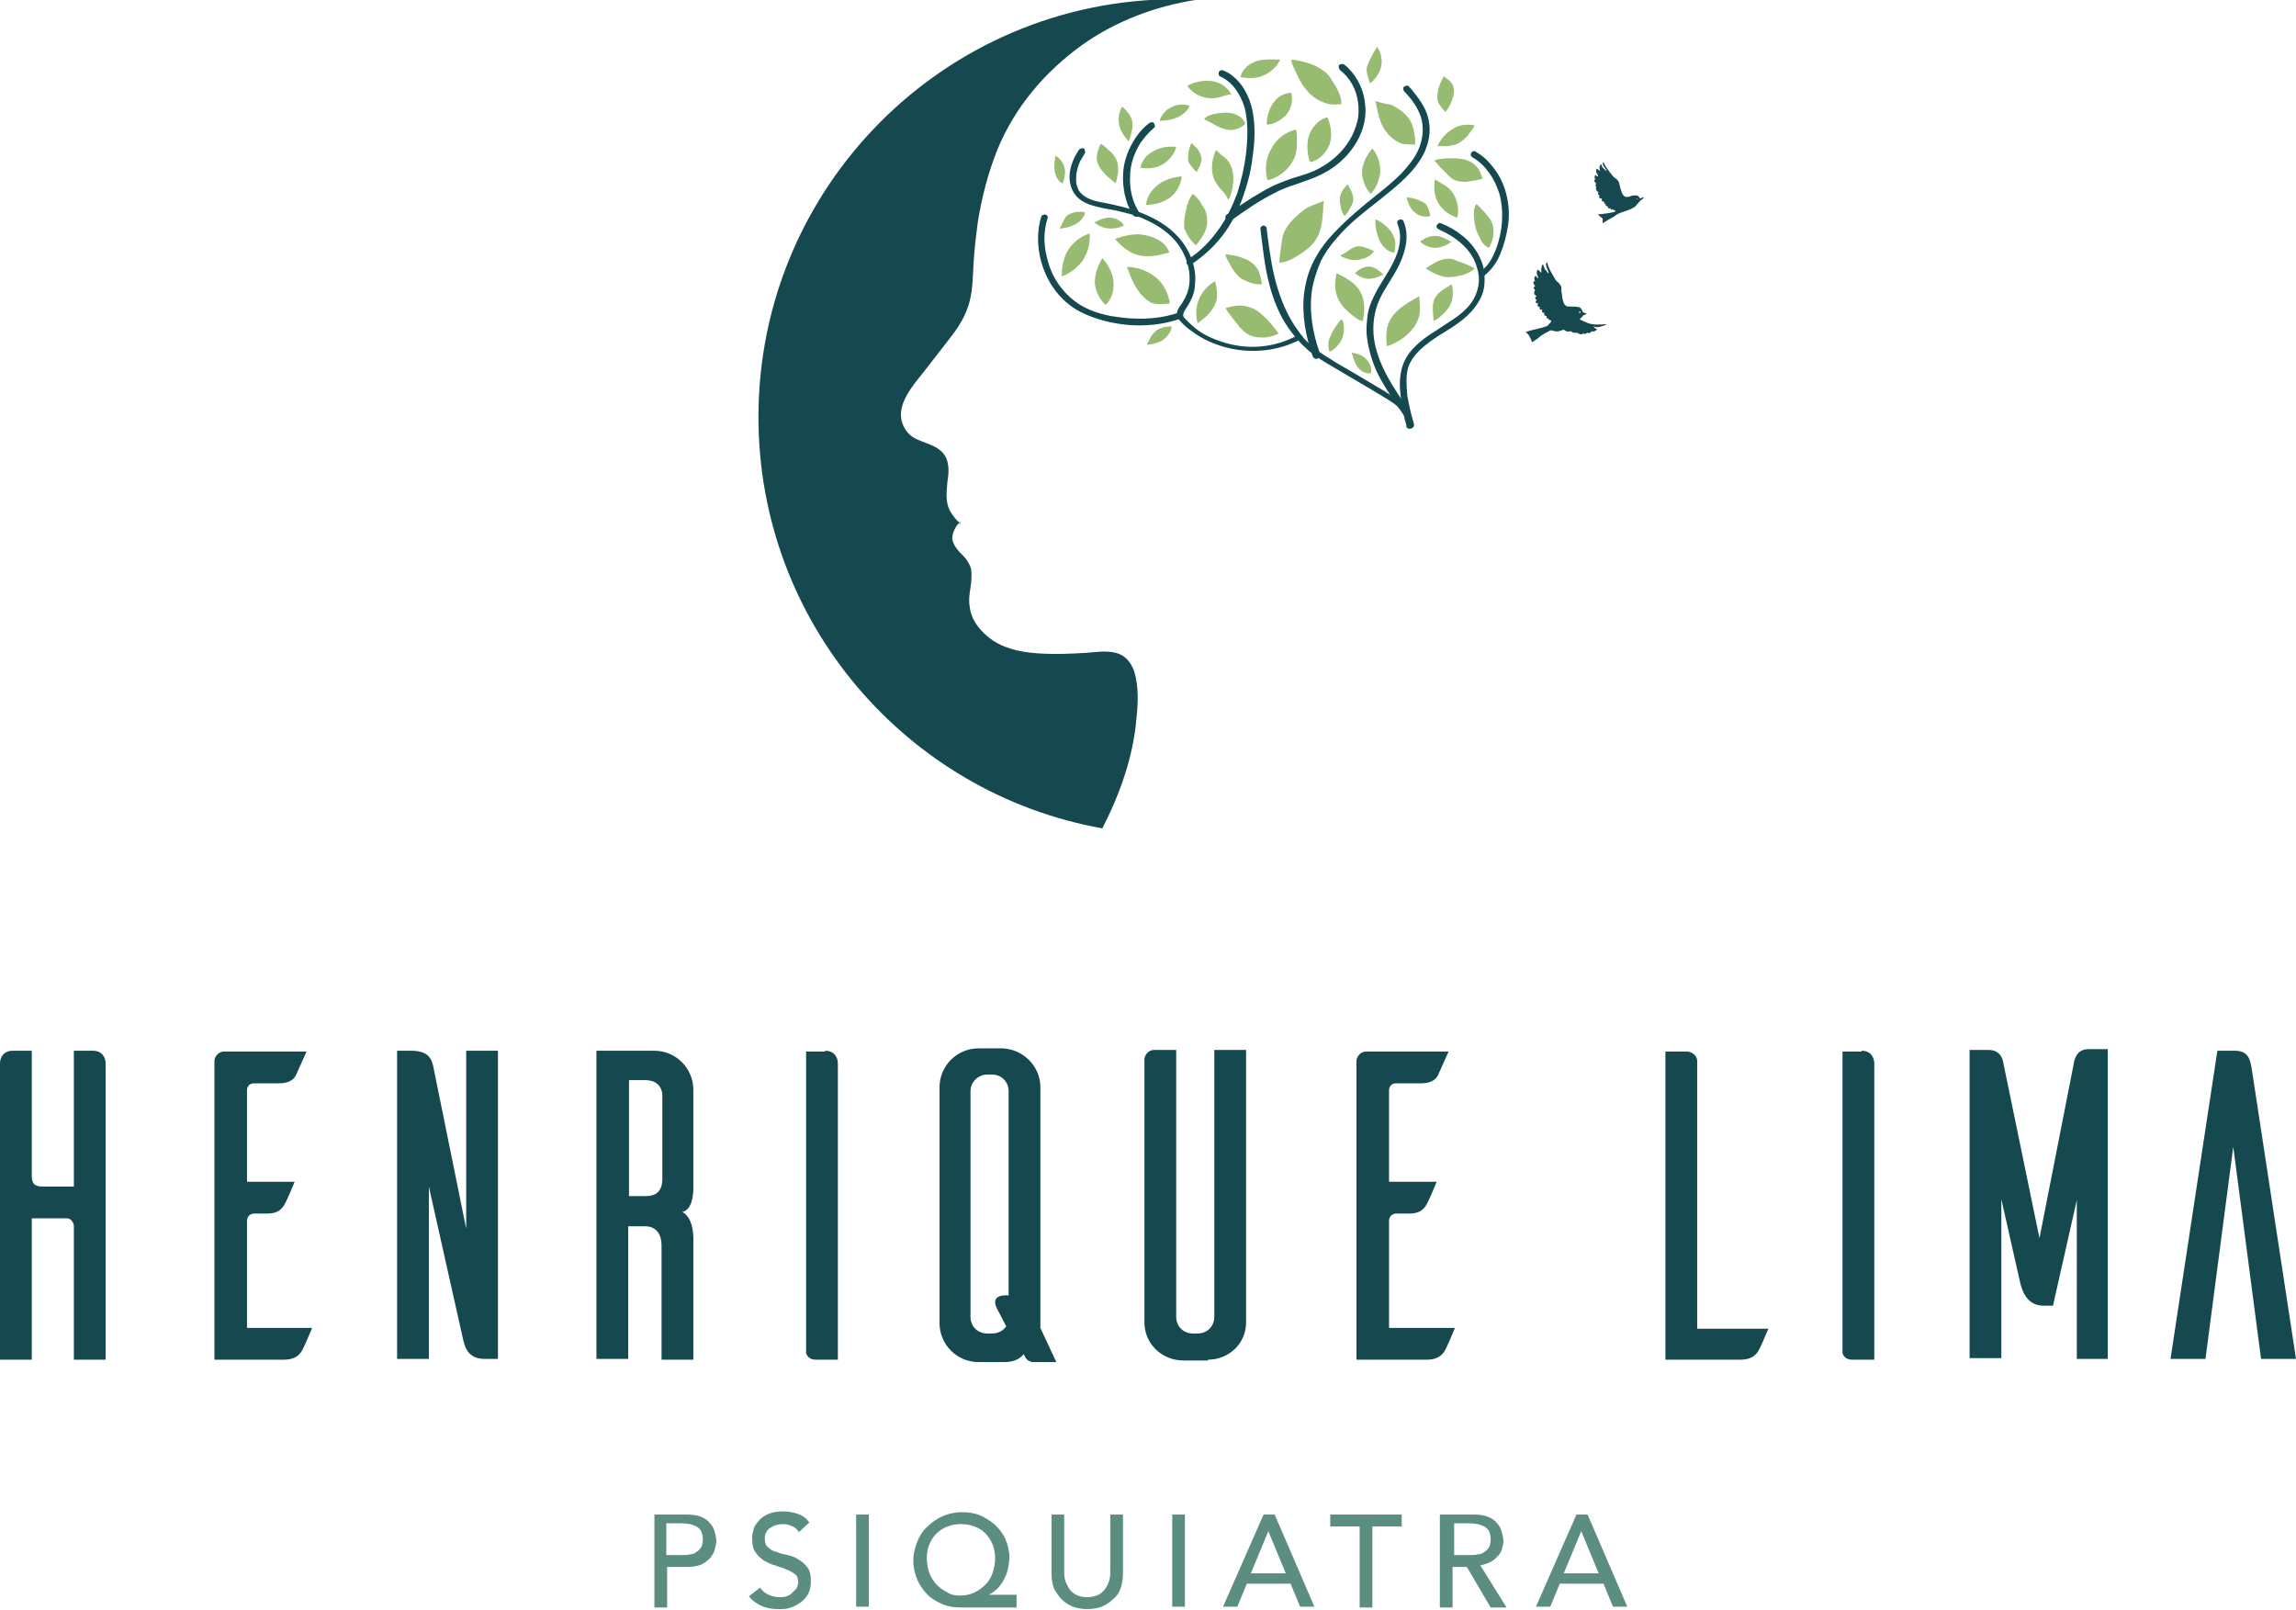 <?xml version="1.0" encoding="utf-8"?>
<!-- Generator: Adobe Illustrator 21.1.0, SVG Export Plug-In . SVG Version: 6.00 Build 0)  -->
<svg version="1.1" id="Camada_1" xmlns="http://www.w3.org/2000/svg" xmlns:xlink="http://www.w3.org/1999/xlink" x="0px" y="0px"
	 viewBox="0 0 289.1 202.7" style="enable-background:new 0 0 289.1 202.7;" xml:space="preserve">
<style type="text/css">
	.st0{fill:#15484F;}
	.st1{fill:#96BB71;}
	.st2{fill:#5B8D81;}
</style>
<g>
	<path class="st0" d="M11.7,132.3c1.2,0,1.6,0.9,1.6,1.6v37.3h-4v-16.9c-0.1-0.5-0.4-0.9-0.9-0.9H4v17.8H0v-37.3
		c0-0.7,0.4-1.6,1.6-1.6H4V148c0,1.1,0.4,1.4,1.4,1.4h3.9v-17.1H11.7z"/>
	<path class="st0" d="M39.3,167.2c-0.4,1-1.1,2.6-1.3,2.9c-0.3,0.5-0.9,1.1-2.2,1.1H27v-37.7c0.1-0.6,0.6-1.1,1.2-1.1h10.4l-1.3,2.9
		c-0.2,0.5-0.8,1.1-2.1,1.1H32c-0.6,0-0.9,0.4-0.9,0.9v11.5h6c-0.4,1-1.1,2.6-1.3,2.9c-0.3,0.5-0.8,1.1-2.1,1.1H32
		c-0.5,0-0.9,0.4-0.9,0.9v13.5H39.3z"/>
	<path class="st0" d="M62.8,171.1H61c-2.2,0-2.5-1.7-2.7-2.5L54,149.4v21.7h-4v-38.8h1.8c2.2,0,2.6,1.1,2.8,2.2l4.1,20.2v-22.4h4
		V171.1z"/>
	<path class="st0" d="M83.3,171.1v-14.2c0-1.9-1-2.5-2.1-2.5h-2.1v16.7h-4v-38.8h7.3c2.7,0,4.9,2.2,4.9,4.9v12c0,0,0.2,3.1-1.4,3.4
		c1.6,0.8,1.4,3.7,1.4,3.7v14.9H83.3z M81.3,150.6c1.1,0,2.1-0.4,2.1-2.2V138c0-1.4-1-2-2.1-2h-2.1v14.6H81.3z"/>
	<path class="st0" d="M103.9,132.3c1.2,0,1.6,0.9,1.6,1.6v37.3h-2.8c-0.9,0-1.1-0.6-1.2-0.8v-38H103.9z"/>
	<path class="st0" d="M129.8,171.4c-0.3,0-0.6-0.2-0.9-0.9c-0.9,1.1-2.2,1-3,1h-2.7c-2.7,0-4.9-2.2-4.9-4.9v-29.7
		c0-2.7,2.2-4.9,4.9-4.9h3c2.7,0.1,4.8,2.3,4.8,4.9v30.3l2,4.3H129.8z M127,137.4c0-1.2-0.9-2.1-2.1-2.1h-0.6
		c-1.1,0-2.1,0.9-2.1,2.1v28.4c0,1.2,0.9,2.1,2.1,2.1h0.6c0.6,0,1.3-0.2,1.8-0.9l-1.2-2.3c-0.8-1.7,1.1-1.6,1.1-1.6h0.4V137.4z"/>
	<path class="st0" d="M156.9,166.5c0,2.7-2.2,4.7-4.8,4.7v0.1h-3.1c-2.7,0-4.9-2.1-4.9-4.8v-33.2c0.1-0.6,0.6-1.1,1.2-1.1h2.8v33.6
		c0,1.2,0.9,2.1,2.1,2.1h0.6c1.2,0,2.1-0.9,2.1-2.1v-33.6h4V166.5z"/>
	<path class="st0" d="M183.2,167.2c-0.4,1-1.1,2.6-1.3,2.9c-0.3,0.5-0.9,1.1-2.2,1.1h-8.9v-37.7c0.1-0.6,0.6-1.1,1.2-1.1h10.4
		l-1.3,2.9c-0.2,0.5-0.8,1.1-2.1,1.1h-3.2c-0.6,0-0.9,0.4-0.9,0.9v11.5h6c-0.4,1-1.1,2.6-1.3,2.9c-0.3,0.5-0.8,1.1-2.1,1.1h-1.7
		c-0.5,0-0.9,0.4-0.9,0.9v13.5H183.2z"/>
	<path class="st0" d="M222.7,167.2c-0.4,1-1.1,2.6-1.3,2.9c-0.3,0.5-0.9,1.1-2.2,1.1h-9.5v-38.8h2.8c0.7,0.1,1.2,0.6,1.2,1.2v33.7
		H222.7z"/>
	<path class="st0" d="M234.4,132.3c1.2,0,1.6,0.9,1.6,1.6v37.3h-2.8c-0.9,0-1.1-0.6-1.2-0.8v-38H234.4z"/>
	<path class="st0" d="M265.4,171.1h-3.9v-20l-3,13.3h-1.2c-2.3,0-2.8-2.3-3-3.2l-2.3-10.2v20H248v-38.8h2.4c1.6,0,1.8,1.4,1.8,1.4
		l4.6,22.3l4.4-22.4c0.1-0.2,0.3-1.4,1.8-1.4h2.4V171.1z"/>
	<path class="st0" d="M289.1,171.1h-4.4l-3.5-26.7l-3.5,26.7h-4.4l5.9-38.8h2.2c1.7,0,1.9,1.1,2.1,2.1L289.1,171.1z"/>
	<path class="st0" d="M142.8,84.5c-0.4-1.1-1.1-2-2.3-2.3c-1.2-0.3-2.5-0.1-3.7,0c-1.8,0.1-3.7,0.2-5.5,0.1
		c-2.1-0.1-4.3-0.4-6.2-1.6c-1.5-1-2.8-2.5-3-4.3c-0.2-1.1,0.1-2.2,0.2-3.2c0-0.6,0.1-1.2-0.1-1.8c-0.2-0.5-0.5-1-0.9-1.4
		c-0.6-0.6-1.3-1.3-1.4-2.2c0-0.7,0.4-1.5,0.9-2c-0.5-0.4-0.9-1-1.2-1.5c-0.6-1.2-0.4-2.4-0.3-3.7c0.2-1.2,0.3-2.7-0.7-3.7
		c-1.4-1.4-3.7-1.1-4.7-3c-1.6-2.8,1.4-5.7,2.9-7.7c1-1.3,2.1-2.7,3.1-4c1-1.3,1.8-2.7,2.2-4.3c0.4-1.6,0.4-3.3,0.5-5
		c0.1-1.6,0.3-3.2,0.5-4.8c0.5-3.2,1.3-6.3,2.5-9.3c2.2-5.3,5.9-9.7,10.6-13.1c4.2-3,9.2-4.9,14.3-5.7c-0.8,0-1.6-0.1-2.4-0.1
		c-29.1,0-52.6,23.6-52.6,52.6c0,25.9,18.7,47.4,43.3,51.8c2.2-4.3,3.9-9,4.3-13.9C143.3,88.6,143.4,86.4,142.8,84.5"/>
	<path class="st0" d="M120.9,65.7c-0.1,0-0.1,0.1-0.1,0.2c0,0,0.1,0.1,0.1,0.1V65.7z"/>
	<path class="st0" d="M178,53.4c-0.3-1.2-0.6-2.4-0.8-3.6c-0.1-1.2-0.2-2.4,0.1-3.5c0.6-1.8,2.3-3,3.8-4c1.6-1,3.4-2,4.6-3.6
		c0.6-0.8,1.1-1.7,1.2-2.8c0.1-1.1,0-2.2-0.4-3.1c-0.8-2-2.5-3.5-4.4-4.4c-0.2-0.1-0.5-0.2-0.7-0.3c-0.2-0.1-0.4,0.1-0.5,0.3
		c-0.1,0.2,0.1,0.4,0.3,0.5c1.8,0.8,3.5,2,4.4,3.8c0.4,0.9,0.7,1.9,0.6,2.9c-0.1,0.9-0.4,1.8-1,2.6c-1.1,1.5-2.9,2.4-4.5,3.5
		c-1.6,1-3.3,2.3-4,4.1c-0.4,1.1-0.5,2.2-0.4,3.4c0.1,1.2,0.3,2.5,0.6,3.7c0.1,0.3,0.2,0.6,0.2,0.9C177.4,54.2,178.2,53.9,178,53.4"
		/>
	<path class="st0" d="M186.9,34.7c0.9-0.7,1.6-1.7,2-2.7c0.5-1.2,0.8-2.4,1-3.7c0.3-2.3-0.2-4.8-1.5-6.7c-0.7-1-1.5-1.9-2.6-2.5
		c-0.4-0.3-0.9,0.4-0.4,0.7c1.7,1,2.8,2.7,3.4,4.6c0.6,2.3,0.4,4.7-0.4,6.9c-0.4,1-0.9,2.1-1.9,2.8c-0.2,0.1-0.3,0.4-0.1,0.6
		C186.4,34.7,186.7,34.8,186.9,34.7"/>
	<path class="st0" d="M178,53.3c-0.4-1.8-2-3-3.6-4c-2-1.2-4-2.4-6.1-3.6c-0.9-0.6-1.9-1.1-2.7-1.8c-0.8-0.6-1.5-1.3-2.1-2.2
		c-1.2-1.6-2-3.4-2.6-5.3c-0.7-2.2-1-4.5-1.3-6.7c0-0.3-0.1-0.6-0.1-0.9c0-0.2-0.2-0.4-0.4-0.4c-0.2,0-0.4,0.2-0.4,0.4
		c0.3,2.3,0.5,4.6,1.1,6.9c0.5,2,1.3,4,2.5,5.7c0.6,0.8,1.2,1.6,2,2.3c0.8,0.8,1.7,1.4,2.7,2c2,1.2,4.1,2.4,6.1,3.6
		c0.8,0.5,1.7,1,2.4,1.5c0.7,0.5,1.3,1.2,1.6,1.9c0.1,0.2,0.1,0.4,0.2,0.6c0,0.2,0.3,0.3,0.5,0.3C178,53.7,178.1,53.5,178,53.3"/>
	<path class="st0" d="M177.5,51.8c-1.9-2.8-4-5.7-4.5-9.2c-0.2-1.7,0-3.3,0.7-4.9c0.7-1.5,1.8-2.9,2.5-4.4c0.8-1.7,1.3-3.7,0.5-5.5
		c-0.1-0.2-0.4-0.2-0.6-0.1c-0.2,0.1-0.2,0.4-0.1,0.6c0.6,1.5,0.2,3.2-0.5,4.6c-0.7,1.5-1.8,2.9-2.5,4.4c-0.4,0.8-0.7,1.6-0.8,2.4
		c-0.1,0.9-0.2,1.7-0.1,2.6c0.2,1.7,0.7,3.4,1.5,5c0.9,1.7,2,3.3,3.1,4.9c0.1,0.2,0.4,0.3,0.6,0.1C177.6,52.2,177.7,52,177.5,51.8"
		/>
	<path class="st0" d="M166.2,44.5c-0.9-2.5-1.4-5.3-1-8c0.2-1.2,0.6-2.4,1.1-3.6c0.5-1,1.2-2,2-2.9c1.6-1.9,3.6-3.4,5.5-4.9
		c2.1-1.7,4.3-3.4,5.5-5.8c0.6-1.3,0.9-2.7,0.6-4.1c-0.2-1.3-1-2.5-1.9-3.6c-0.2-0.3-0.4-0.5-0.6-0.7c-0.1-0.2-0.4-0.1-0.6,0
		c-0.2,0.2-0.1,0.4,0,0.6c0.9,0.9,1.7,2,2.1,3.2c0.4,1.3,0.3,2.6-0.2,3.9c-0.5,1.3-1.4,2.3-2.3,3.3c-0.9,0.9-2,1.8-3,2.6
		c-1.9,1.5-3.8,3.1-5.5,4.9c-1.7,1.8-3,3.9-3.5,6.4c-0.6,2.7-0.2,5.6,0.6,8.2c0.1,0.3,0.2,0.6,0.3,0.9c0.1,0.2,0.3,0.3,0.5,0.3
		C166.2,45,166.3,44.7,166.2,44.5"/>
	<path class="st0" d="M163.4,42.2c-2.5,1.4-5.5,1.8-8.2,1.2c-1.4-0.3-2.7-0.8-3.9-1.5c-0.6-0.4-1.1-0.8-1.6-1.3
		c-0.1-0.1-0.2-0.2-0.4-0.4c-0.1-0.1-0.3-0.3-0.3-0.4c-0.1-0.3,0.2-0.7,0.3-0.9c0.4-0.6,0.8-1.3,1-2c0.2-0.7,0.2-1.5,0.2-2.2
		c-0.1-1.5-0.7-3-1.6-4.2c-2-2.7-5.4-4-8.6-4.7c-0.8-0.2-1.6-0.3-2.4-0.5c-0.7-0.2-1.4-0.5-1.9-1.1c-0.2-0.2-0.3-0.5-0.4-0.8
		c-0.1-0.3-0.1-0.6-0.1-1c0-0.7,0.2-1.4,0.5-2.1c0.2-0.3,0.4-0.7,0.6-1c0.1-0.2,0-0.4-0.1-0.6c-0.2-0.1-0.4,0-0.6,0.1
		c-0.9,1.3-1.5,2.9-1.1,4.5c0.2,0.8,0.7,1.5,1.3,1.9c0.7,0.5,1.5,0.7,2.3,0.9c0.8,0.2,1.7,0.3,2.5,0.5c0.8,0.2,1.7,0.4,2.5,0.7
		c1.5,0.6,3,1.4,4.2,2.6c2,2,3,5.5,1.4,8c-0.2,0.4-0.5,0.7-0.7,1.1c-0.2,0.5-0.1,1,0.2,1.3c0.5,0.6,1.1,1.1,1.7,1.5
		c1.2,0.9,2.6,1.5,4,1.9c2.9,0.8,6.1,0.6,8.8-0.6c0.3-0.1,0.6-0.3,1-0.5C164.2,42.6,163.8,41.9,163.4,42.2"/>
	<path class="st0" d="M148.3,39.4c-1.8,0.6-3.7,0.8-5.6,0.7c-0.9,0-1.9-0.2-2.8-0.3c-0.9-0.2-1.8-0.4-2.7-0.8
		c-1.4-0.6-2.6-1.5-3.6-2.8c-0.9-1.1-1.5-2.5-1.8-3.9c-0.4-1.6-0.4-3.2,0.1-4.8c0.2-0.5-0.6-0.7-0.8-0.2c-0.9,3-0.2,6.4,1.5,8.9
		c0.9,1.3,2.1,2.4,3.5,3.1c1.8,0.9,3.8,1.4,5.8,1.6c2.2,0.2,4.4,0,6.5-0.7c0.2-0.1,0.3-0.3,0.3-0.5
		C148.8,39.5,148.6,39.3,148.3,39.4"/>
	<path class="st0" d="M150,33.3c1.5-1,2.8-2.2,3.9-3.6c1.1-1.4,1.9-3,2.5-4.6c0.6-1.7,1.1-3.4,1.3-5.2c0.3-2,0.4-4,0-6
		c-0.4-1.9-1.4-3.7-3-4.7c-0.2-0.1-0.4-0.2-0.6-0.3c-0.2-0.1-0.4-0.1-0.6,0.1c-0.1,0.2-0.1,0.5,0.1,0.6c1.6,0.7,2.6,2.3,3.1,3.9
		c0.5,1.9,0.4,3.9,0.2,5.8c-0.2,1.7-0.6,3.4-1.1,5c-0.6,1.6-1.3,3.1-2.3,4.5c-0.9,1.3-2.1,2.6-3.4,3.5c-0.2,0.1-0.3,0.2-0.5,0.4
		c-0.2,0.1-0.3,0.4-0.1,0.6C149.6,33.4,149.8,33.4,150,33.3"/>
	<path class="st0" d="M155.1,27.7c1.7-1.2,3.4-2.4,5.2-3.3c0.9-0.5,1.9-0.9,2.9-1.2c1.1-0.4,2.1-0.7,3.1-1.2
		c1.7-0.8,3.2-2.1,4.2-3.6c1-1.5,1.6-3.3,1.4-5.1c-0.1-1.8-0.9-3.5-2.2-4.8c-0.2-0.2-0.4-0.3-0.5-0.4c-0.2-0.1-0.5,0-0.6,0.1
		c-0.1,0.2,0,0.4,0.1,0.6c1.3,1,2.1,2.5,2.3,4.1c0.1,0.8,0.1,1.7-0.1,2.4c-0.2,0.8-0.5,1.6-1,2.4c-0.9,1.5-2.3,2.7-3.8,3.5
		c-0.9,0.5-1.9,0.8-2.9,1.1c-1,0.3-2,0.7-2.9,1.1c-1.8,0.9-3.5,2-5.2,3.2c-0.2,0.1-0.4,0.3-0.6,0.4c-0.2,0.1-0.3,0.4-0.1,0.6
		C154.7,27.7,154.9,27.8,155.1,27.7"/>
	<path class="st0" d="M143.4,26.7c-0.8-1.3-1.2-2.9-1.1-4.5c0-1.5,0.5-2.9,1.3-4.2c0.5-0.7,1-1.3,1.7-1.9c0.2-0.1,0.1-0.4,0-0.6
		c-0.2-0.2-0.4-0.1-0.6,0c-1.3,1-2.2,2.4-2.8,4c-0.6,1.6-0.6,3.3-0.3,4.9c0.2,0.9,0.5,1.8,1,2.6C143,27.6,143.7,27.2,143.4,26.7"/>
	<path class="st1" d="M172.6,47c0.2-0.6-0.1-1.3-0.6-1.8c-0.5-0.5-1.1-0.7-1.8-0.8c0.2,0.6,0.3,1.1,0.6,1.6c0.3,0.5,0.8,0.9,1.4,1
		C172.4,47,172.6,47,172.6,47"/>
	<path class="st1" d="M167.4,44.3c0.7-0.3,1.3-1,1.6-1.7c0.3-0.8,0.3-1.6,0-2.4c-0.2,0.1-0.4,0.3-0.5,0.5c-0.4,0.5-0.8,1.1-1,1.7
		C167.2,42.9,167.2,43.6,167.4,44.3"/>
	<path class="st1" d="M171.6,40.4c0.3-1.4,0.3-2.9-0.6-4.1c-0.7-0.9-1.7-1.4-2.7-1.9c-0.2,0.9-0.3,1.8,0,2.7c0.3,1.1,1.1,1.9,2,2.6
		C170.7,40,171.1,40.4,171.6,40.4"/>
	<path class="st1" d="M174.1,34.6c-0.5,0.3-1.2,0.5-1.8,0.5c-0.6,0-1.2-0.3-1.7-0.7c0.4-0.4,0.9-0.7,1.4-0.8c0.4-0.1,0.8,0,1.2,0.2
		c0.4,0.2,0.7,0.5,1,0.8"/>
	<path class="st1" d="M168.8,32.2c0.2,0.2,0.6,0.3,0.9,0.4c0.6,0.2,1.2,0.2,1.8,0c0.6-0.1,1.2-0.5,1.5-1c-0.3-0.1-0.6-0.3-1-0.4
		c-0.3-0.1-0.7-0.2-1-0.2c-0.8,0.1-1.4,0.8-2.1,1.1"/>
	<path class="st1" d="M175.6,31.8c0.1-0.7,0.2-1.4-0.1-2c-0.4-1-1.3-1.7-2.3-2.2c-0.1,1,0.2,2,0.6,2.9
		C174.2,31.1,174.8,31.8,175.6,31.8C175.5,31.8,175.5,31.8,175.6,31.8"/>
	<path class="st1" d="M180.1,27.2c-0.1-0.5-0.2-1-0.5-1.4c-0.3-0.4-0.8-0.5-1.2-0.7c-0.4-0.1-0.9-0.3-1.3-0.2c0.2,0.7,0.5,1.4,1,1.8
		c0.5,0.5,1.3,0.7,2,0.5"/>
	<path class="st1" d="M183.5,27.4c0.3-1.3-0.1-2.8-1.1-3.7c-0.2-0.2-0.4-0.3-0.7-0.5c-0.3-0.2-0.7-0.4-1-0.6
		c-0.1,0.2-0.1,0.5-0.1,0.7c0,0.4,0,0.8,0.1,1.2C181,25.9,182.1,27,183.5,27.4c0-0.1,0-0.1,0-0.1c0,0-0.1,0,0,0"/>
	<path class="st1" d="M187.5,31.2c0.6-1.1,0.8-2.4,0.2-3.5c-0.2-0.3-0.5-0.6-0.7-0.9c-0.4-0.4-0.7-0.8-1.1-1.1
		c-0.2,0.2-0.2,0.5-0.3,0.7c-0.1,1.1,0.1,2.3,0.6,3.3C186.5,30.4,186.9,31,187.5,31.2"/>
	<path class="st1" d="M185.7,33.8c-0.4,0.4-0.9,0.6-1.4,0.8c-0.7,0.2-1.4,0.3-2.1,0.3c-1-0.1-1.9-0.6-2.7-1.1
		c0.5-0.3,0.9-0.6,1.5-0.9c0.5-0.2,1.1-0.4,1.7-0.3c0.3,0,0.6,0.2,0.9,0.3C184.2,33.1,185,33.4,185.7,33.8"/>
	<path class="st1" d="M180.5,40.4c0.3-0.1,0.6-0.3,0.8-0.5c0.5-0.4,1-0.9,1.3-1.5c0.4-0.8,0.4-1.7,0.2-2.6c-0.5,0.3-0.9,0.5-1.4,0.9
		c-0.4,0.3-0.8,0.8-0.9,1.3C180.3,38.8,180.5,39.6,180.5,40.4"/>
	<path class="st1" d="M174.6,43.6c0.9-0.3,1.7-0.7,2.4-1.3c0.7-0.6,1.3-1.3,1.6-2.2c0.3-0.9,0.2-1.8,0.1-2.8c-0.9,0.5-1.8,1-2.6,1.7
		c-0.8,0.7-1.4,1.6-1.5,2.7C174.5,42.3,174.6,43,174.6,43.6"/>
	<path class="st1" d="M182.7,30.5c-0.6,0.4-1.3,0.7-2,0.7c-0.7,0-1.4-0.3-1.9-0.8c0.6-0.4,1.2-0.7,1.9-0.7c0.8,0,1.4,0.4,2.1,0.8"/>
	<path class="st1" d="M186.7,22.5c-0.2-0.4-0.3-0.9-0.6-1.3c-0.5-0.7-1.3-1.1-2.1-1.2c-0.8-0.1-1.7-0.1-2.5,0
		c-0.3,0-0.6,0.1-0.9,0.2c0.5,0.6,1.1,1.2,1.6,1.7c0.2,0.2,0.3,0.3,0.5,0.5c0.5,0.4,1.2,0.5,1.9,0.5C185.3,22.8,186,22.7,186.7,22.5
		L186.7,22.5"/>
	<path class="st1" d="M185.7,15.8c-0.3,0.5-0.7,1-1,1.4c-0.4,0.4-0.9,0.8-1.4,1c-0.3,0.1-0.7,0.1-1,0.2c-0.4,0-0.9,0-1.3,0
		c0.4-0.9,1.1-1.7,2-2.2C183.7,15.7,184.8,15.6,185.7,15.8"/>
	<path class="st1" d="M182,14.1c0.5-0.6,0.8-1.3,1-2c0.1-0.4,0.1-0.8,0-1.2c-0.2-0.6-0.7-0.9-1.2-1.3c-0.3,0.5-0.5,1-0.7,1.6
		c-0.1,0.6-0.2,1.2,0,1.7C181.3,13.3,181.6,13.7,182,14.1"/>
	<path class="st1" d="M172.5,10.5c0.7-0.5,1.2-1.3,1.4-2.1c0.2-0.8,0-1.8-0.5-2.5c-0.4,0.6-0.7,1.2-1,1.8c-0.1,0.2-0.2,0.5-0.3,0.8
		C172,9.1,172.3,9.9,172.5,10.5"/>
	<path class="st1" d="M178.2,18.2c0-0.4,0-0.9-0.1-1.3c-0.1-0.7-0.3-1.5-0.8-2.1c-0.4-0.5-0.9-0.9-1.4-1.2c-0.2-0.1-0.3-0.2-0.5-0.3
		c-0.2-0.1-0.5-0.2-0.8-0.2c-0.5-0.1-0.9-0.2-1.4-0.4c0.2,1.1,0.4,2.2,0.9,3.2c0.5,1,1.4,1.8,2.4,2.2
		C177.1,18.2,177.6,18.2,178.2,18.2"/>
	<path class="st1" d="M172.6,24.4c0.7-0.7,1.1-1.8,1.2-2.8c0-1-0.3-2.1-1-2.9c-0.5,0.6-0.9,1.2-1.1,1.9c-0.1,0.3-0.2,0.6-0.2,0.9
		c0,0.3,0,0.7,0.1,1C171.8,23.3,172.1,23.9,172.6,24.4"/>
	<path class="st1" d="M169.3,27.2c0.3-0.3,0.5-0.6,0.7-1c0.2-0.3,0.4-0.7,0.4-1.1c0-0.7-0.4-1.3-0.7-1.9c-0.5,0.5-1,1.1-1,1.9
		c0,0.2,0,0.5,0.1,0.7C168.8,26.3,169,26.8,169.3,27.2"/>
	<path class="st1" d="M161.1,33.1c1.1-0.1,2-0.7,2.9-1.3c0.6-0.4,1.2-0.9,1.6-1.5c0.8-1.1,0.9-2.5,1-3.8c0-0.4,0-0.8,0.1-1.2
		c-0.7,0.3-1.4,0.5-2,0.8c-0.4,0.2-0.7,0.5-1.1,0.8c-0.8,0.7-1.7,1.6-2,2.6c-0.2,0.5-0.2,1.1-0.3,1.6c-0.1,0.7-0.2,1.3-0.2,2"/>
	<path class="st1" d="M161,42c-0.6-0.8-1.2-1.6-1.9-2.2c-0.7-0.7-1.6-1.2-2.6-1.3c-0.8-0.1-1.5,0.1-2.2,0.3c0.5,0.8,1.2,1.6,1.8,2.4
		c0.3,0.3,0.6,0.6,0.9,0.8c0.6,0.4,1.3,0.5,2,0.5S160.4,42.3,161,42"/>
	<path class="st1" d="M150.8,40.7c0.5-0.4,1.1-0.8,1.5-1.3c0.4-0.5,0.8-1.1,0.9-1.7c0.1-0.8,0-1.5-0.2-2.3c-0.9,0.5-1.6,1.3-2,2.2
		C150.6,38.5,150.5,39.6,150.8,40.7"/>
	<path class="st1" d="M158.9,35.7c-0.1-0.3-0.1-0.6-0.2-0.9c-0.1-0.3-0.2-0.7-0.4-1c-0.4-0.6-1.1-1.1-1.8-1.3
		c-0.7-0.3-1.5-0.4-2.2-0.5c0,0.3,0.2,0.6,0.3,0.8c0.5,0.9,1,1.9,1.9,2.4c0.4,0.2,0.9,0.4,1.3,0.5c0.4,0.1,0.7,0.1,1.1,0.1"/>
	<path class="st1" d="M150.6,30.9c0.7-0.9,1.5-2,1.4-3.2c0-0.6-0.2-1.3-0.6-1.8c-0.3-0.6-0.7-1.1-1.2-1.5c-0.6,0.7-0.8,1.7-1,2.7
		c-0.1,0.5-0.1,1.1-0.1,1.6C149.4,29.5,149.9,30.3,150.6,30.9"/>
	<path class="st1" d="M147.5,41.4c-0.2,0.6-0.7,1.2-1.2,1.5c-0.6,0.3-1.3,0.5-1.9,0.5c0.1-0.3,0.3-0.5,0.4-0.8
		c0.1-0.2,0.3-0.5,0.5-0.7c0.5-0.6,1.4-0.8,2.1-0.8c0,0,0.1,0,0.1,0C147.5,41.2,147.5,41.3,147.5,41.4"/>
	<path class="st1" d="M139.2,38.4c0.8-0.7,1.1-1.9,1-3c-0.1-1.1-0.7-2.1-1.4-2.9c-0.7,1.2-1.2,2.6-0.8,3.9
		C138.2,37.2,138.7,37.9,139.2,38.4"/>
	<path class="st1" d="M147.3,38.2c-0.2-1.3-0.8-2.5-1.8-3.3c-1-0.8-2.3-1.3-3.6-1.3c0.5,1.4,1.1,2.9,2.2,3.9
		c0.2,0.2,0.5,0.4,0.8,0.6C145.7,38.4,146.5,38.3,147.3,38.2"/>
	<path class="st1" d="M133.7,34.8c1.1-0.4,2.1-1.2,2.7-2.1c0.6-1,0.9-2.2,0.8-3.3c-1.6,0.5-3,1.9-3.3,3.6
		C133.7,33.5,133.7,34.2,133.7,34.8"/>
	<path class="st1" d="M133.4,28.8c0.7-0.1,1.3-0.2,1.9-0.5c0.6-0.3,1.1-0.8,1.3-1.4c0,0,0,0,0-0.1c0,0-0.1-0.1-0.1-0.1
		c-0.8-0.1-1.7,0-2.3,0.6C133.9,27.8,133.7,28.3,133.4,28.8"/>
	<path class="st1" d="M147.2,31.7c-0.2-0.5-0.5-0.9-0.9-1.2c-0.8-0.6-1.8-0.9-2.9-1c-1,0-2,0.2-3,0.6c0.7,0.8,1.5,1.5,2.5,1.9
		c1.4,0.5,2.9,0.2,4.3-0.2"/>
	<path class="st1" d="M141.4,28.2c-0.4-0.5-1.1-0.8-1.7-0.8c-0.7,0-1.3,0.3-1.9,0.6c1,0.9,2.5,1,3.7,0.4"/>
	<path class="st1" d="M144.3,25.8c1.1,0,2.1-0.3,3-0.9c0.8-0.6,1.4-1.6,1.5-2.7c-1,0.1-2.1,0.4-2.9,1S144.4,24.7,144.3,25.8"/>
	<path class="st1" d="M143.6,21.1c0.9,0.2,1.9,0.1,2.8-0.4c0.8-0.5,1.5-1.3,1.7-2.2c-0.9-0.1-1.9,0-2.8,0.5
		C144.5,19.4,143.8,20.1,143.6,21.1"/>
	<path class="st1" d="M140.5,23.1c0.1-0.6,0.3-1.1,0.3-1.7c0-0.6-0.1-1.2-0.4-1.6c-0.2-0.3-0.4-0.6-0.7-0.8
		c-0.3-0.3-0.7-0.7-1.1-0.9c-0.3,0.6-0.5,1.2-0.5,1.8c0,0.6,0.3,1.1,0.6,1.5c0.3,0.4,0.7,0.8,1.2,1.2L140.5,23.1"/>
	<path class="st1" d="M133.8,23.1c0.2-0.5,0.3-1,0.3-1.5c0-0.8-0.5-1.6-1.2-2c-0.1,0.6-0.2,1.3-0.1,1.9
		C132.9,22.2,133.2,22.8,133.8,23.1"/>
	<path class="st1" d="M142.1,17.8c0.2-0.4,0.3-0.8,0.4-1.3c0.1-0.3,0.1-0.7,0.1-1c-0.1-0.9-0.7-1.5-1.3-2.1c-0.6,1-0.6,2.3,0,3.3
		C141.5,17.1,141.8,17.4,142.1,17.8"/>
	<path class="st1" d="M150.7,21.6c0.3-0.5,0.5-0.9,0.6-1.5c0-0.4-0.2-0.8-0.4-1.2c-0.2-0.3-0.6-0.6-0.9-0.9
		c-0.2,0.5-0.4,1.1-0.4,1.7c0,0.2,0,0.3,0,0.5c0.1,0.3,0.2,0.5,0.4,0.7c0.2,0.3,0.5,0.6,0.7,0.8"/>
	<path class="st1" d="M146,15.2c0.8,0,1.5-0.1,2.2-0.4c0.7-0.3,1.3-0.8,1.6-1.5c-0.8-0.2-1.6-0.2-2.3,0.2
		C146.8,13.8,146.3,14.4,146,15.2"/>
	<path class="st1" d="M154.8,25c0.3-0.8,0.5-1.6,0.5-2.5c0-0.8-0.2-1.7-0.8-2.4c-0.2-0.2-0.4-0.4-0.6-0.5c-0.3-0.2-0.5-0.5-0.8-0.7
		c-0.3,0.7-0.5,1.5-0.5,2.2c0,0.8,0.2,1.5,0.7,2.2c0.4,0.6,1.1,1.1,1.3,1.8"/>
	<path class="st1" d="M156.8,15.6c-0.6,0.6-1.6,0.9-2.4,0.7c-1-0.2-1.9-0.9-2.8-1.3c0.3-0.4,0.9-0.6,1.5-0.7c0.7-0.1,1.4-0.2,2.2,0
		C155.9,14.5,156.6,14.9,156.8,15.6"/>
	<path class="st1" d="M155,11.8c-0.5-0.9-1.5-1.5-2.5-1.6s-2.1,0.1-3,0.6c0.8,1.2,2.4,1.8,3.8,1.5c0.6-0.1,1.1-0.4,1.7-0.4"/>
	<path class="st1" d="M156.2,9.7c1,0.2,2,0.2,2.9-0.2c0.9-0.4,1.7-1.1,2.1-2c-1,0-2-0.1-3,0.2C157.3,8,156.4,8.7,156.2,9.7"/>
	<path class="st1" d="M159.6,15.7c0.9-0.1,1.8-0.6,2.4-1.3c0.6-0.7,0.8-1.7,0.6-2.7c-0.9,0-1.8,0.5-2.3,1.3
		c-0.5,0.7-0.8,1.7-0.8,2.6"/>
	<path class="st1" d="M159.6,22.7c1.7-0.4,3.2-1.8,3.6-3.5c0.1-0.5,0.1-1.1,0.1-1.7c0-0.4,0-0.8-0.1-1.2c-1.3,0.3-2.5,1.2-3.1,2.4
		C159.4,19.8,159.2,21.3,159.6,22.7"/>
	<path class="st1" d="M165.1,20.4c1.1-0.3,1.9-1.2,2.3-2.2c0.4-1.1,0.2-2.2-0.2-3.3c0,0,0-0.1-0.1-0.1c0,0,0,0-0.1,0
		c-1,0.3-1.8,1.2-2.2,2.3c-0.3,1-0.2,2.2,0.1,3.2"/>
	<path class="st1" d="M168.9,13.1c0-0.8-0.3-1.5-0.7-2.2c-0.3-0.5-0.6-1-0.9-1.4c-1.2-1.3-3-1.8-4.7-2c0,0.4,0.2,0.8,0.4,1.2
		c0.4,0.9,0.8,1.8,1.4,2.5c0.6,0.8,1.4,1.4,2.3,1.7C167.3,13.2,168.1,13.2,168.9,13.1"/>
	<path class="st0" d="M200,40.7c-0.8-0.3-1.1-0.5-1.1-0.5s0.3-0.3,0.4-0.4c0-0.1,0.1-0.1,0.1-0.1l0.4-0.2l-0.5-0.2
		c0,0-0.1-0.4-0.4-0.6c-0.4-0.1-0.7-0.1-0.9-0.1c-0.2,0-0.5,0-0.6,0c-0.5-0.1-0.6-0.7-0.7-1.2c0-0.3-0.1-0.6-0.1-0.9
		c0-0.3,0-0.5-0.2-0.7c-0.1-0.2-0.3-0.3-0.4-0.4c-0.2-0.2-0.3-0.5-0.5-0.8c-0.3-0.5-0.6-1.1-0.7-1.6c-0.4,0.3,0.2,1,0.2,1.4
		c-0.1,0.1-0.3-0.4-0.4-0.4c-0.1-0.1-0.1-0.2-0.2-0.4c0-0.1-0.1-0.2-0.1-0.3c-0.1-0.1-0.2,0.3-0.2,0.4c-0.1,0.2,0,0.4,0,0.6
		c-0.2,0-0.2-0.2-0.4-0.3c-0.2-0.1-0.2,0.3-0.2,0.4c0,0.1,0.2,0.6,0.2,0.6c-0.1,0.1-0.3-0.2-0.3-0.3c-0.2,0.1-0.3,0.5-0.1,0.7
		c-0.4,0-0.2,0.4,0,0.6c-0.2,0.2-0.3,0.3,0,0.5c-0.2,0.3-0.2,0.6,0.2,0.8c-0.1,0.1-0.2,0.1-0.2,0.2c0,0.1,0.1,0.2,0.2,0.3
		c-0.1,0.1-0.2,0.2-0.1,0.3c0,0.1,0.1,0.1,0.2,0.1c0,0,0.1,0,0.1,0c0,0,0,0.1-0.1,0.1c0,0.1,0,0.2,0,0.2c0,0.1,0.2,0.1,0.3,0.2
		c0,0.1-0.1,0.2,0,0.2c0,0.1,0.1,0.1,0.3,0.1c-0.1,0.3,0,0.4,0.3,0.4c-0.1,0.1-0.1,0.2,0,0.3c0.1,0.1,0.2,0.1,0.3,0.1
		c-0.1,0.1-0.1,0.2,0,0.3c0.1,0,0.2,0,0.2,0c-0.1,0.3,0.4,0.1,0.3,0.4c-0.1,0.2-0.3,0.3-0.4,0.5c0,0-0.4,0.2-1.3,0.4
		c-0.9,0.2-1.5,0.4-1.5,0.4s0.4,0.3,0.5,0.6c0.2,0.3,0.3,0.7,0.3,0.7s0.8-0.5,1.1-0.8c0.4-0.3,1.1-0.6,1.2-0.7c0.1,0,0.2,0,0.2,0
		s0.5,0.2,0.9,0.1c0.4-0.1,0.6-0.2,0.6-0.2s0.1,0.1,0.3,0.2c0.2,0.1,0.6,0,0.6,0s0.2,0.2,0.4,0.2c0.2,0,0.4,0,0.4,0s0.3,0.2,0.5,0.2
		c0.2-0.1,0.3-0.1,0.3-0.1s0.2,0.1,0.3,0s0.2-0.1,0.2-0.1s0.1,0.1,0.3,0c0.2-0.1,0.2-0.2,0.2-0.2s0.2,0.1,0.4,0
		c0.2-0.1,0.3-0.2,0.3-0.2s-0.3-0.2-0.4-0.3l-0.1-0.1c0,0,0.5,0.2,1,0c0.5-0.1,0.7-0.3,0.7-0.3S200.8,41,200,40.7 M198.9,39.2
		c0.1,0,0.1,0,0.1,0.1c0,0.1,0,0.1-0.1,0.1c-0.1,0-0.1,0-0.1-0.1C198.8,39.3,198.9,39.3,198.9,39.2"/>
	<path class="st0" d="M206.5,25c0,0-0.1-0.3-0.4-0.4c-0.3,0-0.6,0-0.8,0.1c-0.2,0.1-0.4,0.1-0.5,0.1c-0.4,0-0.6-0.5-0.7-0.9
		c-0.1-0.2-0.1-0.5-0.2-0.7c0-0.2-0.1-0.4-0.3-0.6c-0.1-0.1-0.3-0.2-0.4-0.3c-0.2-0.2-0.3-0.4-0.5-0.6c-0.3-0.4-0.6-0.8-0.8-1.3
		c-0.3,0.3,0.3,0.8,0.4,1.1c-0.1,0.1-0.3-0.3-0.4-0.3c-0.1-0.1-0.2-0.2-0.2-0.3c0-0.1-0.1-0.2-0.1-0.2c-0.1-0.1-0.1,0.2-0.2,0.3
		c0,0.2,0,0.3,0.1,0.5c-0.2,0-0.2-0.2-0.4-0.2c-0.2-0.1-0.1,0.3-0.1,0.4c0,0.1,0.3,0.4,0.2,0.5c-0.1,0.1-0.3-0.2-0.3-0.2
		c-0.1,0.1-0.2,0.4,0,0.6c-0.3,0-0.1,0.4,0.1,0.5c-0.1,0.2-0.2,0.3,0,0.4c-0.1,0.3,0,0.6,0.3,0.7c-0.1,0.1-0.1,0.1-0.1,0.2
		c0,0.1,0.2,0.2,0.2,0.2c0,0.1-0.1,0.2,0,0.3c0,0.1,0.1,0.1,0.2,0.1c0,0,0.1,0,0.1,0c0,0,0,0.1,0,0.1c0,0.1,0,0.1,0,0.2
		c0.1,0.1,0.2,0.1,0.3,0.1c0,0.1,0,0.1,0,0.2c0.1,0.1,0.1,0.1,0.2,0.1c-0.1,0.2,0.1,0.3,0.3,0.3c-0.1,0.1,0,0.2,0,0.2
		c0.1,0.1,0.2,0,0.3,0c0,0.1,0,0.2,0.1,0.2c0.1,0,0.1,0,0.2-0.1c-0.1,0.2,0.4,0.1,0.3,0.3c-0.1,0.2-2.2,0.4-2.2,0.4s0.4,0.4,0.6,0.5
		c0,0.2,0,0.6,0,0.6s1.3-0.8,1.4-0.8c0.1-0.1,0.4-0.3,0.4-0.3s0,0,0,0c0.2-0.1,0.4-0.2,0.7-0.3c0.1,0,0.3-0.1,0.3-0.1
		c0.3-0.1,0.9-0.3,1.3-0.6c0.2-0.2,0.6-0.7,0.7-0.8c0.3-0.1,0.4-0.4,0.4-0.4L206.5,25z M206.1,25c0,0,0.1,0,0.1,0c0,0,0,0.1,0,0.1
		c0,0-0.1,0-0.1,0C206.1,25.1,206.1,25.1,206.1,25"/>
	<path class="st2" d="M82.4,190.7h4.1c0.7,0,1.4,0.1,1.8,0.3c0.5,0.2,0.9,0.5,1.1,0.8c0.3,0.3,0.5,0.7,0.6,1.1
		c0.1,0.4,0.2,0.8,0.2,1.1s-0.1,0.7-0.2,1.1c-0.1,0.4-0.3,0.7-0.6,1.1c-0.3,0.3-0.7,0.6-1.1,0.8c-0.5,0.2-1.1,0.3-1.8,0.3h-2.5v5.1
		h-1.6V190.7z M83.9,195.8H86c0.3,0,0.6,0,0.9-0.1c0.3,0,0.6-0.1,0.8-0.3c0.2-0.1,0.4-0.3,0.6-0.6c0.1-0.2,0.2-0.6,0.2-1
		c0-0.4-0.1-0.7-0.2-1c-0.1-0.2-0.3-0.4-0.6-0.6c-0.2-0.1-0.5-0.2-0.8-0.3c-0.3,0-0.6-0.1-0.9-0.1h-2.1V195.8z"/>
	<path class="st2" d="M95.7,199.9c0.3,0.4,0.6,0.7,1.1,0.9c0.4,0.2,0.9,0.3,1.4,0.3c0.3,0,0.5,0,0.8-0.1c0.3-0.1,0.5-0.2,0.7-0.4
		c0.2-0.2,0.4-0.4,0.6-0.6c0.1-0.2,0.2-0.5,0.2-0.8c0-0.4-0.1-0.8-0.4-1c-0.3-0.2-0.6-0.4-1.1-0.6c-0.4-0.2-0.9-0.3-1.4-0.5
		c-0.5-0.1-1-0.4-1.4-0.6c-0.4-0.3-0.8-0.6-1.1-1.1c-0.3-0.4-0.4-1-0.4-1.8c0-0.3,0.1-0.7,0.2-1.1c0.1-0.4,0.4-0.7,0.7-1.1
		c0.3-0.3,0.7-0.6,1.2-0.8c0.5-0.2,1.1-0.3,1.8-0.3c0.6,0,1.2,0.1,1.8,0.3c0.6,0.2,1.1,0.5,1.5,1.1l-1.3,1.2
		c-0.2-0.3-0.5-0.6-0.8-0.7c-0.4-0.2-0.8-0.3-1.2-0.3c-0.4,0-0.8,0.1-1.1,0.2c-0.3,0.1-0.5,0.3-0.7,0.4c-0.2,0.2-0.3,0.4-0.4,0.6
		c-0.1,0.2-0.1,0.4-0.1,0.6c0,0.5,0.1,0.9,0.4,1.1c0.3,0.3,0.6,0.5,1.1,0.6c0.4,0.2,0.9,0.3,1.4,0.4c0.5,0.1,1,0.3,1.4,0.6
		c0.4,0.2,0.8,0.6,1.1,1c0.3,0.4,0.4,1,0.4,1.7c0,0.6-0.1,1.1-0.3,1.5c-0.2,0.4-0.5,0.8-0.9,1.1c-0.4,0.3-0.8,0.5-1.3,0.7
		c-0.5,0.2-1,0.2-1.6,0.2c-0.7,0-1.5-0.1-2.1-0.4c-0.7-0.3-1.2-0.7-1.6-1.2L95.7,199.9z"/>
	<rect x="107.8" y="190.7" class="st2" width="1.6" height="11.6"/>
	<path class="st2" d="M127.7,202.4H121c-0.8,0-1.6-0.1-2.3-0.4c-0.7-0.3-1.4-0.7-1.9-1.2c-0.5-0.5-1-1.2-1.3-1.9
		c-0.3-0.7-0.5-1.5-0.5-2.4c0-0.9,0.2-1.6,0.5-2.4c0.3-0.7,0.7-1.4,1.3-1.9c0.5-0.5,1.2-1,1.9-1.3c0.7-0.3,1.5-0.5,2.4-0.5
		c0.8,0,1.6,0.1,2.3,0.4c0.7,0.3,1.3,0.7,1.9,1.2c0.5,0.5,1,1.1,1.3,1.8c0.3,0.7,0.5,1.5,0.5,2.3c0,0.5-0.1,1-0.2,1.5
		s-0.3,0.9-0.5,1.3c-0.2,0.4-0.5,0.8-0.8,1.1c-0.3,0.3-0.7,0.6-1.1,0.8v0h3.5V202.4z M120.9,200.9c0.6,0,1.2-0.1,1.8-0.4
		c0.5-0.2,1-0.6,1.4-1c0.4-0.4,0.7-0.9,0.9-1.5c0.2-0.6,0.3-1.2,0.3-1.8c0-0.6-0.1-1.2-0.3-1.7c-0.2-0.5-0.5-1-0.9-1.4
		c-0.4-0.4-0.8-0.7-1.4-0.9c-0.5-0.2-1.1-0.3-1.7-0.3c-0.6,0-1.2,0.1-1.7,0.3c-0.5,0.2-1,0.5-1.4,0.9c-0.4,0.4-0.7,0.9-0.9,1.4
		c-0.2,0.5-0.3,1.1-0.3,1.7c0,0.6,0.1,1.2,0.3,1.8c0.2,0.6,0.5,1,0.9,1.5c0.4,0.4,0.8,0.7,1.4,1
		C119.7,200.8,120.3,200.9,120.9,200.9"/>
	<path class="st2" d="M134,190.7v7.1c0,0.4,0,0.7,0.1,1.1c0.1,0.4,0.3,0.7,0.5,1.1c0.2,0.3,0.5,0.6,0.9,0.8c0.4,0.2,0.8,0.3,1.4,0.3
		c0.5,0,1-0.1,1.4-0.3c0.4-0.2,0.7-0.5,0.9-0.8c0.2-0.3,0.4-0.7,0.5-1.1c0.1-0.4,0.1-0.8,0.1-1.1v-7.1h1.6v7.4
		c0,0.7-0.1,1.3-0.3,1.9c-0.2,0.6-0.5,1-1,1.4c-0.4,0.4-0.9,0.7-1.4,0.9c-0.5,0.2-1.1,0.3-1.8,0.3s-1.2-0.1-1.8-0.3
		c-0.5-0.2-1-0.5-1.4-0.9c-0.4-0.4-0.7-0.9-1-1.4c-0.2-0.6-0.3-1.2-0.3-1.9v-7.4H134z"/>
	<rect x="147.6" y="190.7" class="st2" width="1.6" height="11.6"/>
	<path class="st2" d="M159.1,190.7h1.4l5,11.6h-1.8l-1.2-2.9h-5.5l-1.2,2.9h-1.8L159.1,190.7z M161.9,198.1l-2.2-5.3h0l-2.2,5.3
		H161.9z"/>
	<polygon class="st2" points="171.2,192.2 167.5,192.2 167.5,190.7 176.5,190.7 176.5,192.2 172.8,192.2 172.8,202.4 171.2,202.4 	
		"/>
	<path class="st2" d="M181.5,190.7h4.1c0.7,0,1.4,0.1,1.8,0.3c0.5,0.2,0.9,0.5,1.1,0.8c0.3,0.3,0.5,0.7,0.6,1.1
		c0.1,0.4,0.2,0.8,0.2,1.1c0,0.4-0.1,0.7-0.2,1.1c-0.1,0.3-0.3,0.7-0.6,0.9c-0.2,0.3-0.5,0.5-0.9,0.7c-0.4,0.2-0.8,0.3-1.2,0.4
		l3.3,5.3h-2l-3-5.1h-1.8v5.1h-1.6V190.7z M183.1,195.8h2.1c0.3,0,0.6,0,0.9-0.1c0.3,0,0.6-0.1,0.8-0.3c0.2-0.1,0.4-0.3,0.6-0.6
		c0.1-0.2,0.2-0.6,0.2-1c0-0.4-0.1-0.7-0.2-1c-0.1-0.2-0.3-0.4-0.6-0.6c-0.2-0.1-0.5-0.2-0.8-0.3c-0.3,0-0.6-0.1-0.9-0.1h-2.1V195.8
		z"/>
	<path class="st2" d="M198.5,190.7h1.4l5,11.6h-1.8l-1.2-2.9h-5.5l-1.2,2.9h-1.8L198.5,190.7z M201.3,198.1l-2.2-5.3h0l-2.2,5.3
		H201.3z"/>
</g>
</svg>
